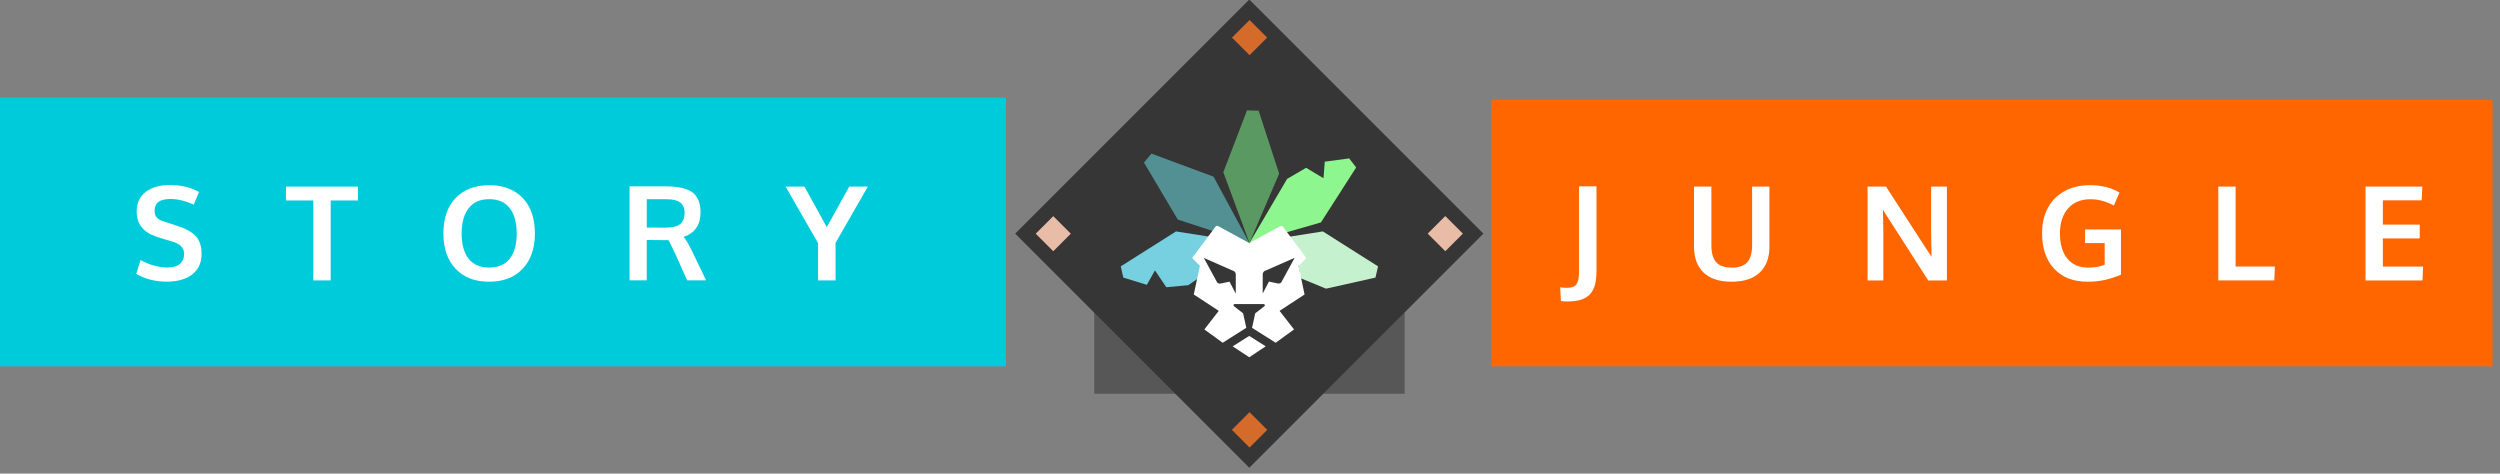 <?xml version="1.0" encoding="utf-8"?>
<!-- Generator: Adobe Illustrator 23.0.3, SVG Export Plug-In . SVG Version: 6.00 Build 0)  -->
<svg version="1.1" id="Calque_1" xmlns="http://www.w3.org/2000/svg" xmlns:xlink="http://www.w3.org/1999/xlink" x="0px" y="0px"
	 viewBox="0 0 417 79" style="enable-background:new 0 0 417 79;" xml:space="preserve">
<rect x="0" y="0" width="417" height="79" fill="#808080" stroke="none"/>
<style type="text/css">
	.st0{fill:#575757;}
	.st1{fill:#363636;}
	.st2{fill:#E9BCA8;}
	.st3{fill:#D56B2B;}
	.st4{fill:#FFFFFF;}
	.st5{fill:#C5F1CF;}
	.st6{fill:#76D0E0;}
	.st7{fill:#529093;}
	.st8{fill:#5A9962;}
	.st9{fill:#8EF68F;}
	.st10{fill:#00CBDB;}
	.st11{fill:#FF6600;}
</style>
<rect x="182.52" y="38.66" class="st0" width="51.77" height="27.02"/>
<rect x="180.78" y="11.38" transform="matrix(0.707 0.707 -0.707 0.707 88.616 -135.938)" class="st1" width="55.23" height="55.23"/>
<rect x="239.02" y="36.92" transform="matrix(0.707 0.707 -0.707 0.707 98.191 -159.055)" class="st2" width="4.15" height="4.15"/>
<rect x="173.63" y="36.93" transform="matrix(0.707 0.707 -0.707 0.707 79.038 -112.814)" class="st2" width="4.14" height="4.14"/>
<rect x="206.32" y="69.63" transform="matrix(-0.707 0.707 -0.707 -0.707 406.47 -24.939)" class="st3" width="4.17" height="4.17"/>
<rect x="206.32" y="4.22" transform="matrix(-0.707 0.707 -0.707 -0.707 360.213 -136.614)" class="st3" width="4.15" height="4.15"/>
<path class="st4" d="M222.99,59.33"/>
<path class="st4" d="M223.01,39"/>
<g>
	<path class="st5" d="M229.86,44.43l-0.43,1.87l-8.25,1.85l-4.3-1.77l-0.52-3.93l-4.57,0.42l-3.39-2.34l12.25-1.93L229.86,44.43
		L229.86,44.43z"/>
	<path class="st6" d="M186.94,44.43l0.43,1.87l3.92,1.21l1.36-2.41l1.89,2.81l3.66-0.34l1.73-1.19l0.52-3.93l4.57,0.42l3.39-2.34
		l-12.25-1.93L186.94,44.43L186.94,44.43z"/>
	<path class="st7" d="M192.06,25.62l-1.25,1.49l5.64,9.51l11.95,3.91l-5.98-11.06L192.06,25.62L192.06,25.62z"/>
	<path class="st8" d="M209.94,18.46l-1.94-0.05l-3.95,10.32l4.36,11.79l4.95-11.55L209.94,18.46L209.94,18.46z"/>
	<path class="st9" d="M226.21,27.93l-1.17-1.51l-4.07,0.55l-0.21,2.76l-2.9-1.74l-3.17,1.85l-6.28,10.69l11.92-3.43L226.21,27.93
		L226.21,27.93z"/>
	<g>
		<path class="st4" d="M216.6,44.37l1.28-1.34l-3.89-5.22c-0.1-0.14-0.29-0.18-0.43-0.1l-5.19,2.83l-5.19-2.83
			c-0.15-0.08-0.33-0.04-0.43,0.09l-3.89,5.22l1.28,1.34l-1.02,4.76l0,0l4.17,2.73l-2.41,3.1l3.06,2.22l3.94-2.49l-0.53-2.42
			l-1.52-1.18c-0.16-0.11-0.09-0.36,0.11-0.36h2.42h2.42c0.19,0,0.27,0.25,0.11,0.36l-1.52,1.18l-0.53,2.42l3.94,2.49l3.06-2.22
			l-2.41-3.1l4.17-2.73L216.6,44.37z M206.12,48.97l-1.04-1.99l-1.47,0.31c-0.2,0.04-0.41-0.01-0.57-0.15l-2.24-4.12l4.77,2.1
			c0.32,0.05,0.56,0.33,0.56,0.65V48.97z M213.7,47.13c-0.16,0.14-0.37,0.19-0.57,0.15l-1.47-0.31l-1.04,1.99v-3.21
			c0-0.32,0.24-0.6,0.56-0.65l4.77-2.1L213.7,47.13z"/>
		<polygon class="st4" points="205.61,57.77 208.37,59.59 208.37,59.59 208.37,59.59 211.12,57.77 208.37,56.03 		"/>
	</g>
</g>
<rect y="16.3" class="st10" width="167.8" height="44.8"/>
<rect x="248.77" y="16.63" class="st11" width="166.98" height="44.47"/>
<g id="Calque_3">
	<g>
		<path class="st4" d="M27.8,46.98c-1.89,0-3.58-0.43-5.07-1.3l0.71-2.3c0.67,0.37,1.4,0.67,2.18,0.9c0.79,0.23,1.55,0.34,2.3,0.34
			c0.92,0,1.61-0.2,2.08-0.59c0.47-0.4,0.71-0.96,0.71-1.7c0-0.98-0.66-1.66-1.97-2.04c-0.09-0.03-0.35-0.11-0.78-0.23
			c-0.43-0.12-0.83-0.25-1.2-0.36c-0.37-0.12-0.64-0.21-0.81-0.27c-2.1-0.74-3.15-2.12-3.15-4.14c0-1.42,0.5-2.51,1.51-3.28
			c1.01-0.77,2.34-1.15,4.01-1.15c1.89,0,3.51,0.39,4.88,1.16l-0.88,2.11c-1.4-0.63-2.69-0.94-3.89-0.94
			c-0.86,0-1.51,0.15-1.95,0.45s-0.67,0.81-0.7,1.51c0,0.87,0.43,1.43,1.29,1.7c0.17,0.06,0.59,0.2,1.26,0.42
			c0.67,0.21,1.1,0.35,1.3,0.42c1.43,0.47,2.45,1.05,3.07,1.75c0.62,0.7,0.92,1.67,0.92,2.92c0,1.49-0.53,2.63-1.58,3.43
			C31.01,46.58,29.59,46.98,27.8,46.98z"/>
		<path class="st4" d="M52.26,46.77V33.44H47.7v-2.32h12v2.32h-4.54v13.33H52.26z"/>
		<path class="st4" d="M81.59,46.99c-2.36,0-4.22-0.71-5.58-2.14c-1.36-1.43-2.05-3.4-2.05-5.91c0-2.53,0.68-4.5,2.05-5.92
			c1.37-1.42,3.23-2.13,5.59-2.13c2.36,0,4.21,0.71,5.58,2.13c1.36,1.42,2.04,3.39,2.04,5.92c0,2.5-0.68,4.46-2.05,5.9
			C85.8,46.28,83.94,46.99,81.59,46.99z M78.16,43.15c0.78,0.99,1.92,1.48,3.44,1.48s2.66-0.49,3.43-1.48s1.16-2.38,1.16-4.18
			c0-1.82-0.39-3.24-1.16-4.24s-1.91-1.51-3.42-1.51c-1.52,0-2.66,0.5-3.44,1.51C77.39,35.74,77,37.15,77,38.97
			C77,40.76,77.39,42.16,78.16,43.15z"/>
		<path class="st4" d="M105.01,46.77V31.08h5.8c0.79,0,1.48,0.04,2.06,0.11c0.58,0.07,1.13,0.2,1.66,0.39
			c0.52,0.19,0.95,0.44,1.27,0.76c0.32,0.32,0.58,0.74,0.77,1.25c0.19,0.52,0.28,1.13,0.28,1.83c0,2.08-0.94,3.45-2.83,4.1
			c0.38,0.43,0.86,1.24,1.43,2.41l2.33,4.83h-3.16l-1.83-4.09c-0.69-1.47-1.12-2.33-1.28-2.61c-0.12-0.01-0.52-0.01-1.21-0.01
			l-2.42-0.02v6.73H105.01z M111.07,37.97c1.11,0,1.91-0.2,2.39-0.59c0.48-0.4,0.73-1.03,0.73-1.91c0-0.77-0.25-1.33-0.74-1.7
			c-0.49-0.36-1.24-0.54-2.25-0.54h-3.32v4.73c0.11,0,0.64,0,1.59,0.01C110.42,37.96,110.95,37.97,111.07,37.97z"/>
		<path class="st4" d="M136.45,46.77v-6.21l-5.41-9.44h3.14l3.73,6.77l3.75-6.77h3.1l-5.39,9.39v6.26H136.45z"/>
	</g>
	<g>
		<path class="st4" d="M260.36,50.2l-0.12-2.28c0.34,0.06,0.72,0.09,1.12,0.09c0.79,0,1.33-0.2,1.6-0.61
			c0.28-0.41,0.42-1.08,0.42-2.01V31.08h2.91V45.2c0,0.9-0.08,1.65-0.24,2.27c-0.16,0.62-0.43,1.14-0.81,1.57s-0.89,0.75-1.52,0.95
			s-1.41,0.3-2.34,0.3C260.98,50.28,260.64,50.25,260.36,50.2z"/>
		<path class="st4" d="M288.82,46.99c-2.05,0-3.61-0.51-4.67-1.53c-1.06-1.02-1.59-2.46-1.59-4.32V31.12h2.9v9.77
			c0,1.3,0.27,2.25,0.8,2.85s1.4,0.9,2.61,0.9c1.19,0,2.05-0.3,2.58-0.9c0.53-0.6,0.8-1.55,0.8-2.86v-9.76h2.89v10.04
			c0,1.84-0.54,3.28-1.62,4.3C292.45,46.48,290.88,46.99,288.82,46.99z"/>
		<path class="st4" d="M311.51,46.77V31.12h3.08c0.56,0.87,1.68,2.62,3.39,5.25c1.7,2.63,2.74,4.24,3.11,4.81
			c0.11,0.16,0.29,0.44,0.55,0.83s0.44,0.66,0.55,0.83c-0.05-2.44-0.08-3.71-0.08-3.8v-7.91h2.64v15.65h-3.12l-7.06-11l-0.51-0.84
			c0.06,1.88,0.08,3.2,0.08,3.96v7.88H311.51z"/>
		<path class="st4" d="M348.22,46.99c-2.38,0-4.25-0.72-5.59-2.16c-1.34-1.44-2.01-3.41-2.01-5.91c0-1.59,0.31-2.99,0.94-4.19
			c0.63-1.21,1.55-2.15,2.77-2.83c1.22-0.68,2.66-1.01,4.31-1.01c1.9,0,3.53,0.41,4.89,1.23l-0.94,2.16c-1.3-0.7-2.59-1.05-3.9-1.05
			c-1.58,0-2.82,0.51-3.73,1.54s-1.36,2.42-1.36,4.19c0,1.75,0.4,3.14,1.21,4.15s1.98,1.53,3.54,1.53c1,0,1.9-0.16,2.71-0.47v-3.63
			h-3.28l0.02-2.27h5.98v7.55c-0.97,0.4-1.88,0.69-2.75,0.89C350.17,46.89,349.23,46.99,348.22,46.99z"/>
		<path class="st4" d="M370.01,46.77V31.12h2.89v13.34h6.55l-0.09,2.31H370.01z"/>
		<path class="st4" d="M394.57,46.77V31.12h9.48l-0.12,2.3h-6.47v4.04h6.15v2.3h-6.15v4.71h6.71l-0.1,2.31H394.57z"/>
	</g>
</g>
</svg>
